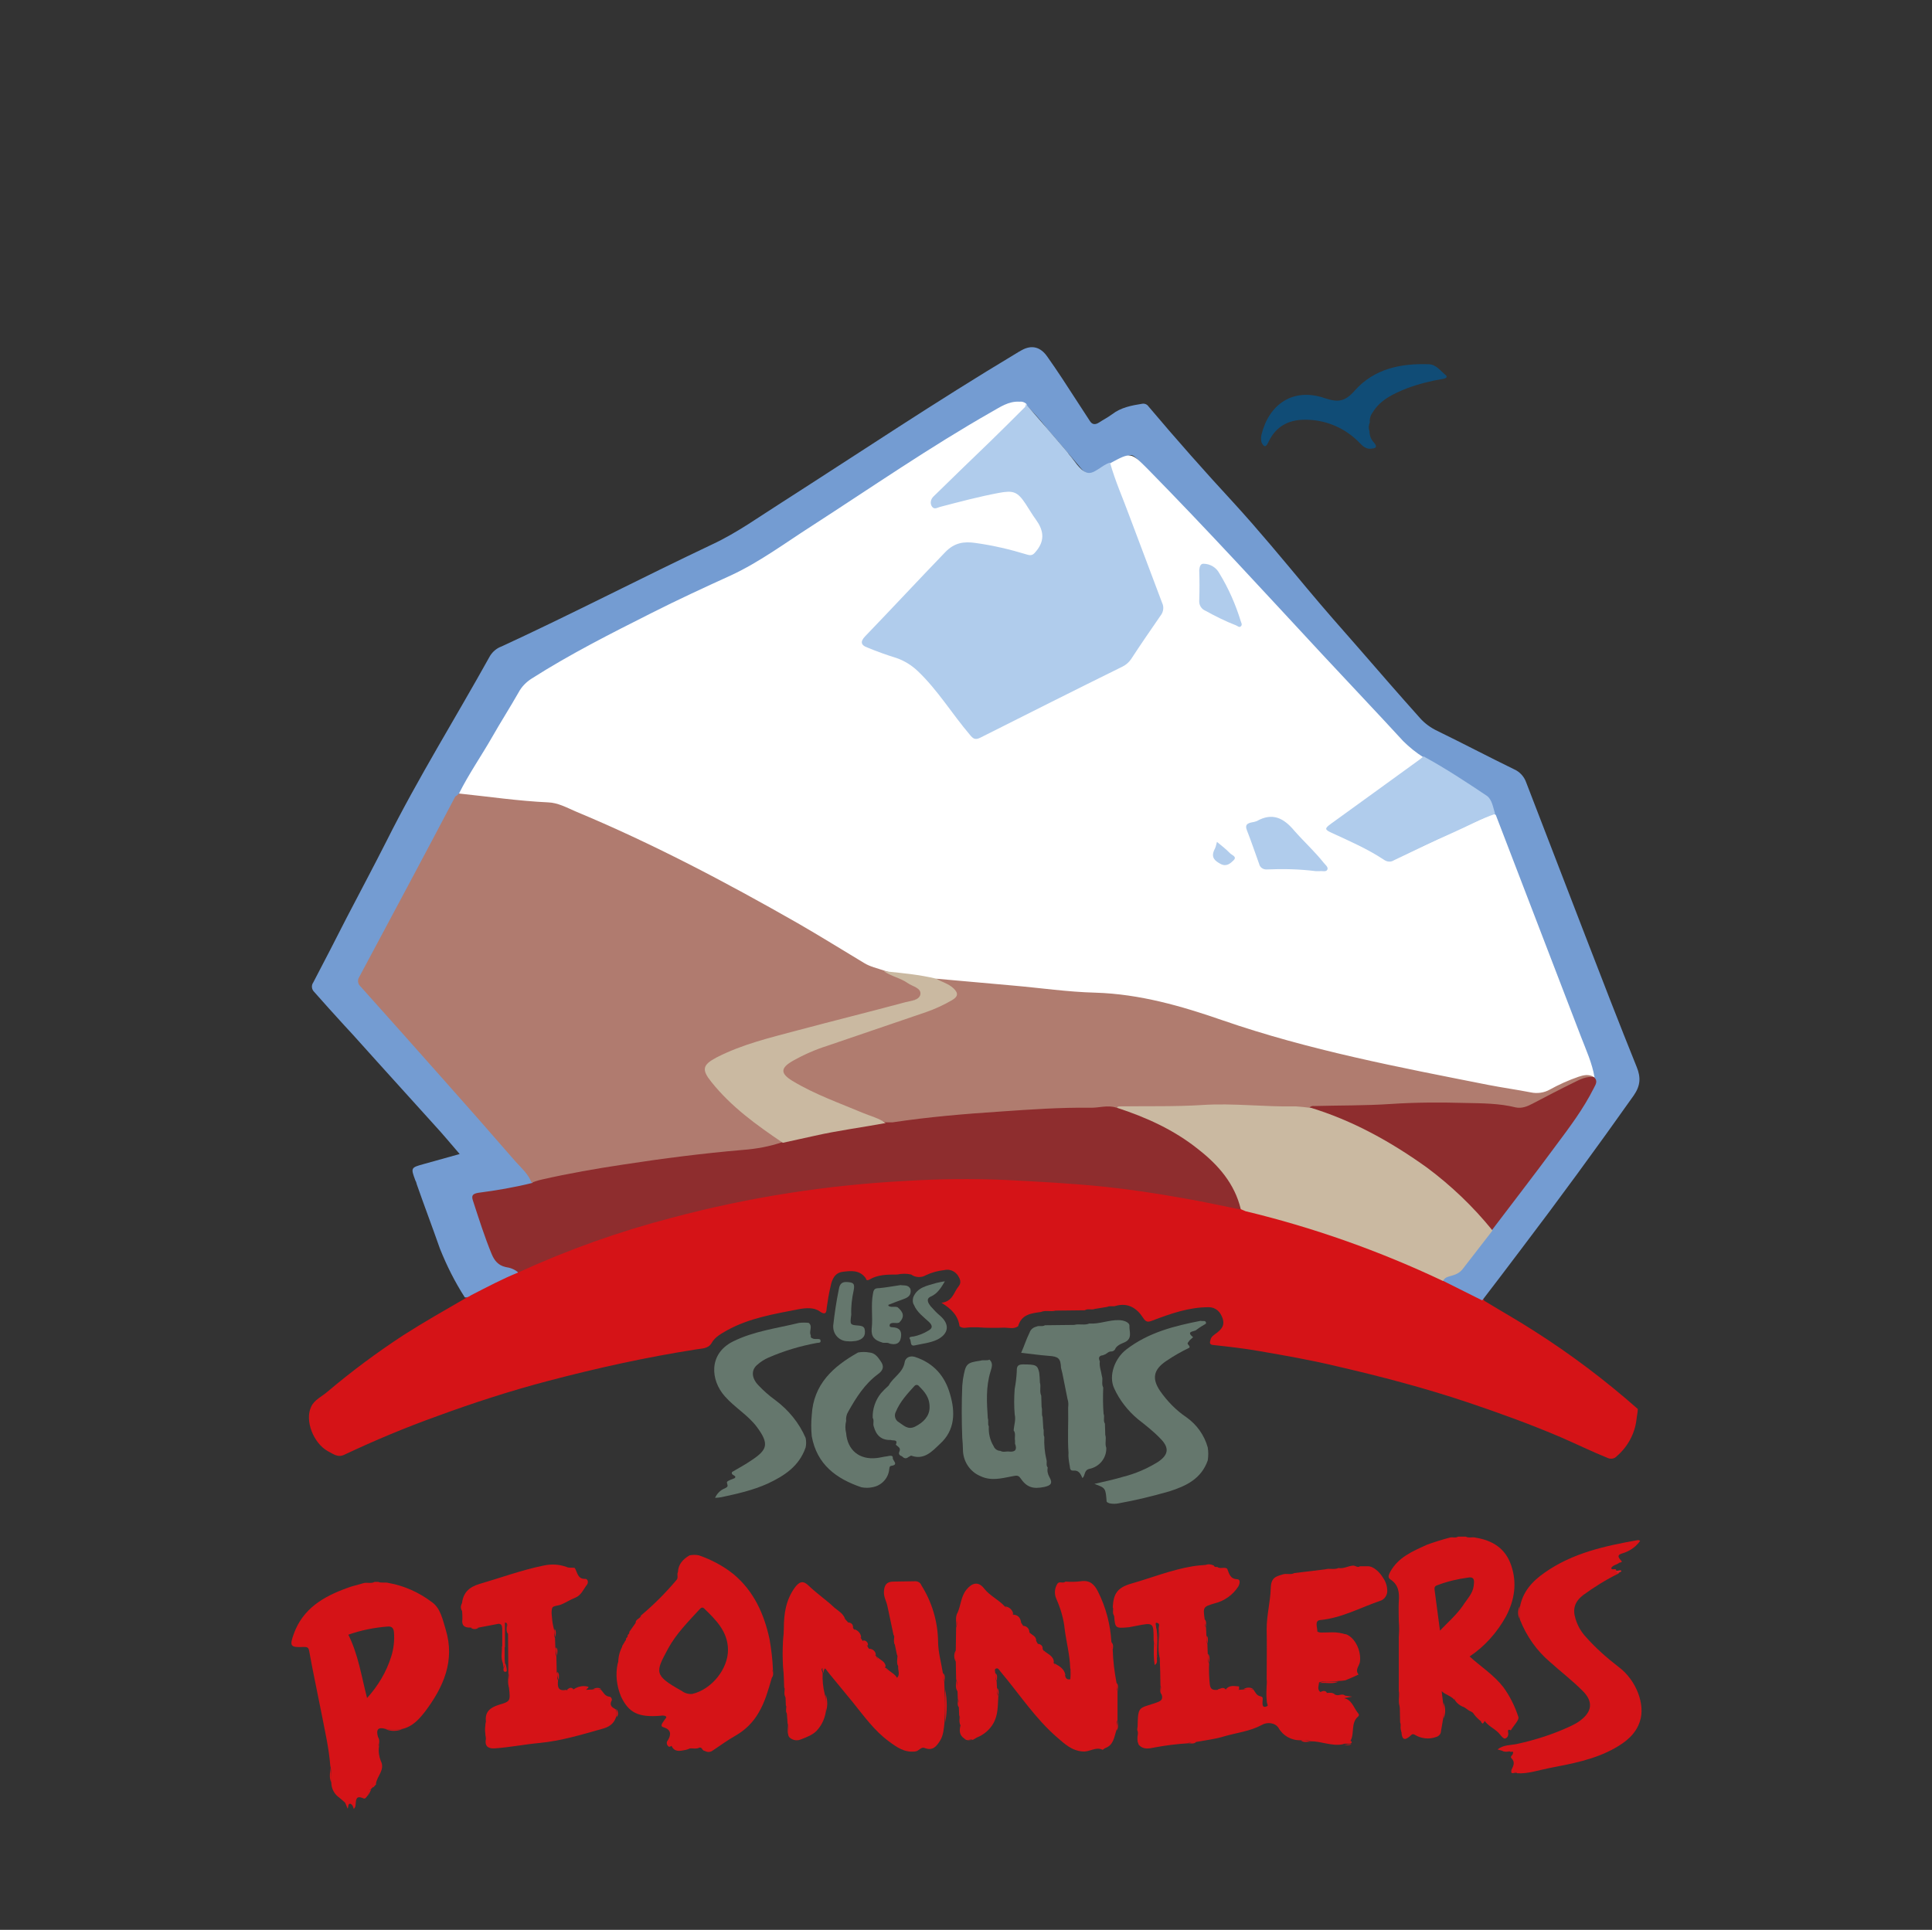 <?xml version="1.0" encoding="utf-8"?>
<!-- Generator: Adobe Illustrator 22.1.0, SVG Export Plug-In . SVG Version: 6.00 Build 0)  -->
<svg version="1.1" id="Calque_1" xmlns="http://www.w3.org/2000/svg" xmlns:xlink="http://www.w3.org/1999/xlink" x="0px" y="0px"
	 viewBox="0 0 567.4 566.9" style="enable-background:new 0 0 567.4 566.9;" xml:space="preserve">
<rect x="0" y="0" width="567.4" height="566.9" fill="#333333" stroke="none"/>
<style type="text/css">
	.st0{fill:#D51317;}
	.st1{fill:#749CD2;}
	.st2{fill:#65776D;}
	.st3{fill:#104C76;}
	.st4{fill:#D62126;}
	.st5{fill:#8E2D2E;}
	.st6{fill:#CAB9A1;}
	.st7{fill:#FFFFFF;}
	.st8{fill:#B07B6F;}
	.st9{fill:#B07C6F;}
	.st10{fill:#B0CCEC;}
	.st11{fill:#B2CDEC;}
	.st12{fill:none;}
</style>
<title>Fichier 6</title>
<g id="Calque_2_1_">
	<g id="Calque_1-2">
		<path class="st0" d="M480.6,417.1c-0.5,4.1-2.6,7.9-5.7,10.6c-0.7,0.8-1.8,1-2.7,0.6c-4.7-1.9-9.2-4.1-13.8-6.1
			c-8.9-3.8-18-7.1-27.2-10.2c-12.8-4.3-25.8-7.7-38.8-10.7c-7.5-1.8-15-3.1-22.5-4.4c-4.5-0.8-9-1.3-13.6-1.8
			c-1.2-0.1-1-0.8-0.8-1.5c0.2-1,1.1-1.5,1.9-2.1c1.4-1.1,2.3-2.2,1.7-4.1s-1.9-3.4-4.2-3.4c-5.8,0-11.1,1.9-16.4,3.9
			c-1.3,0.5-1.9,0.6-2.8-0.8c-1.8-2.8-4.4-4.5-8-3.5c-0.8,0.3-1.7-0.1-2.5,0.3l-3.7,0.6c-0.9,0.4-2-0.2-2.9,0.4l-8.6,0.1
			c-1.4,0.4-2.9-0.2-4.3,0.4c-2.9,0.4-5.7,0.7-6.7,4.2c-1.3,0.9-2.7,0.4-4.1,0.4c-2.6,0.1-5.2,0.1-7.8-0.1h-2
			c-1.1,0-2.3,0.5-3.3-0.3c-0.4-3-2.2-5-5.3-6.9c3.3-0.4,3.6-3.1,5-4.8c0.9-1.1,0.5-2.1-0.1-3.1c-0.9-1.4-2.5-2.1-4.1-1.7
			c-1.9,0.2-3.7,0.7-5.4,1.5c-1.3,0.8-3.1,0.7-4.3-0.2c-1.3-0.3-2.7-0.3-4.1,0c-2.9,0-5.7,0-8.2,1.5c-1,0.5-0.9-0.3-1.1-0.5
			c-1.8-2.4-4.3-2.1-6.7-1.8s-3.2,2.3-3.6,4.4c-0.5,2-0.8,4.1-1.1,6.1c-0.1,0.9,0,2.6-2.1,1.1c-1.7-1.2-4.1-1-6.2-0.6
			c-7.2,1.4-14.5,2.6-21,6.2c-1.7,1-3.5,1.9-4.5,3.7s-3.1,1.6-4.6,1.9c-14.7,2.3-29.2,5.5-43.6,9.3c-11,2.9-21.8,6.4-32.4,10.3
			c-9.2,3.3-18.3,7.1-27.2,11.3c-2,1-3.3-0.2-4.9-1c-4.2-2.3-6.9-9-4.9-13.1c0.9-2,3.2-3,4.8-4.4c7.1-6,14.5-11.5,22.3-16.6
			c6.1-3.9,12.3-7.4,18.5-11c3.3-2.6,7.3-4,11.1-5.9c1.6-0.8,3.2-1.4,4.8-2.1c24.2-11.2,49.6-18.4,75.8-22.8c11.6-2,23.3-3.3,35-4
			c8.4-0.4,16.8-1.1,25.1-0.9c19.9,0.3,39.8,2.2,59.4,5.7c5.5,1,11,2.2,16.4,3.5c14.8,3.5,29.3,8.1,43.5,13.8
			c5.5,2.2,11,4.6,16.4,7.3c3.1,1.4,6.2,2.9,9.2,4.6c0.8,0.5,1.8,0.7,2.2,1.7c4.9,3,9.9,5.8,14.7,8.9c10.7,6.8,20.9,14.5,30.4,22.9
			C481,414.8,480.7,416,480.6,417.1z"/>
		<path class="st1" d="M152.2,373.8c-4.7,1.9-9.2,4.3-13.7,6.6c-0.6,0.3-1.2,0.9-2,0.7c-2.9-4.5-5.3-9.3-7.3-14.3
			c-2.2-6.3-4.6-12.6-6.8-18.9c-0.1-0.4-0.2-0.8-0.4-1.1c-1.4-3.8-1.4-3.8,2.6-4.9l10.4-2.9c-2.6-3-4.9-5.8-7.4-8.5
			c-5.6-6.2-11.3-12.5-16.9-18.7c-3.2-3.5-6.3-7.1-9.6-10.6c-3-3.3-6-6.6-8.9-9.9c-0.7-0.7-0.8-1.9-0.2-2.7c3.3-6.3,6.6-12.7,9.8-19
			c3.9-7.5,7.9-15,11.7-22.5c9.3-18.6,20.3-36.2,30.4-54.4c0.8-1.3,2-2.3,3.4-2.8c20.8-9.6,41.2-20.2,61.9-30
			c7.3-3.4,13.9-8.2,20.7-12.5c22.8-14.6,45.2-29.6,68.4-43.5c0.5-0.3,1.1-0.7,1.7-1c3-1.7,5.6-1,7.6,1.9c1.5,2.1,2.9,4.2,4.3,6.3
			c2.7,4.2,5.5,8.4,8.2,12.6c0.7,1.1,1.6,1.1,2.7,0.4c1.2-0.8,2.6-1.5,3.8-2.4c2.6-2,5.7-2.6,8.9-3.1c0.7-0.1,1.4,0.2,1.8,0.8
			c8.1,9.6,16.5,19.1,25,28.3c7.5,8.2,14.5,16.7,21.6,25.2c5,6,10.2,11.9,15.3,17.7c5.9,6.8,11.8,13.6,17.8,20.3
			c1.4,1.6,3.2,2.9,5.1,3.8c7.6,3.7,15,7.6,22.6,11.3c1.6,0.7,2.9,2.1,3.5,3.8c5.8,15,11.5,29.9,17.3,44.9c5,13,10,25.9,15.2,38.8
			c1.2,3,1.1,5.4-0.9,8.3c-10.9,15.4-22,30.6-33.4,45.6c-3.7,4.9-7.4,9.8-11.1,14.6l-11.6-5.8c-0.3-1.4,0.9-1.6,1.7-1.8
			c2-0.6,3.7-1.9,4.9-3.6c2.5-3.2,5.1-6.3,7.5-9.6c8.1-10.5,16.1-21,23.8-31.8c2.2-3,4.2-6.2,5.9-9.6c0.7-1,0.8-2.3,0.3-3.4
			c-0.1-0.2-0.2-0.4-0.2-0.7c-2.7-9.1-6.4-17.9-9.8-26.8c-6.2-16.5-12.7-32.9-19-49.4c-0.7-3.1-2.7-5.8-5.5-7.4
			c-5.2-3-10.1-6.4-15.2-9.4c-4.4-2.5-7.7-6.2-11-9.9c-2.9-3.2-5.9-6.3-8.8-9.5c-9.3-9.9-18.4-20-27.7-29.9
			c-7.6-8.1-15.2-16.2-22.8-24.3c-4.3-4.6-8.8-9-13.2-13.6c-2.2-2.3-2.2-2.2-5.1-0.8l-3,1.5c-1.5,0.6-2.9,1.4-4.3,2.2
			c-2,1.4-3.4,0.8-4.7-0.8c-3.3-3.9-6.6-7.8-10-11.7c-1.9-2.5-4-4.8-6.2-7c-3-1.2-5.7,0.1-8.2,1.6c-5.6,3.2-11.2,6.6-16.6,10
			c-18.4,11.6-36.3,23.9-54.8,35.4c-4.9,3.1-10.3,5.1-15.5,7.5c-10.9,5.1-21.6,10.6-32.3,16.3c-5.6,3-11.3,6-16.6,9.6
			c-1.8,1.2-3.3,2.7-4.4,4.6c-5.7,9.8-11.8,19.4-17.4,29.3c-2.9,4.8-5.4,9.8-8,14.7c-6.4,12.1-12.9,24.3-19.4,36.4
			c-0.4,0.7-0.7,1.5-1.1,2.1c-0.8,1.3-0.4,2.3,0.6,3.4c7.6,8.4,15.1,16.9,22.6,25.4c8.1,9.1,16.1,18.2,24,27.4
			c0.8,0.9,1.5,1.9,2.2,2.8c0.5,0.6,1,1.3,0.3,2.1c-3.2,1.5-6.7,1.5-10,2.2c-1.6,0.3-3.1,0.6-4.7,0.8c-1.7,0.2-2.4,0.9-1.8,2.7
			c1.6,4.6,3,9.3,4.7,13.8c0.9,2.3,2.1,3.8,4.6,4.4C150.4,372,151.8,372.3,152.2,373.8z"/>
		<path class="st0" d="M338.9,482.8c0-0.3,0-0.6-0.1-1c0-5.2,0-5.2-5.1-4.2c-0.7,0.1-1.4,0.3-2.1,0.4c-4.1,0.4-4.1,0.3-4.4-3.4
			c-0.4-0.8,0.1-1.7-0.4-2.4c0.2-4,1.3-5.8,5.4-7c6-1.7,11.9-4.1,18.1-5.1c1.2-0.2,2.5-0.3,3.8-0.4c0.8-0.3,1.6-0.2,2.4,0.2
			c0.2,0.5,0.6,0.4,1,0.4c0.9,0.7,2-0.1,2.9,0.5c0.6,1.4,0.8,3,2.9,3.1c1,0,0.9,1.1,0.4,2.1c-1.6,2.5-4.1,4.3-7,5
			c-3.4,1-3.4,1.1-2.9,4.7c0.3,0.8-0.2,1.7,0.4,2.4c0,0.8,0.1,1.6,0.1,2.4c0.3,0.8-0.1,1.7,0.3,2.5l0.1,2.8c0.4,0.9-0.2,2,0.4,2.9
			c-0.1,2,0,4.1,0.2,6.1c0.2,1.5,0.9,1.7,2.2,1.6c0.5-0.2,1,0,1.5,0c1.6,0.7,3.2-1.2,4.8,0l1.4-0.1c0.9-0.2,1.9-0.2,2.9,0
			c0.6,0.8,0.9,1.8,2.1,2c0.9,0.2,0.6,0.8,0.6,1.4s-0.3,2.4,1.5,1.4c-0.4-2.6,0.2-5.2-0.3-7.8c0-4.9,0.1-9.9,0-14.8
			c0-4.1,1.1-8,1.2-12c0.1-3.1,1.5-3.4,3.5-4c1.1-0.4,2.3,0.2,3.4-0.4l9.1-1.1c1.3-0.4,2.6,0.2,3.9-0.4c1.5,0.3,2.8-0.6,4.3-0.7
			c0.7,0,1.3,0.7,2,0.2c0.8,0,1.6,0,2.4,0c1.6,0,3.4,1.8,4.2,3.1c0.8,1.1,1.3,2.3,1.4,3.7c0.2,1.5-0.7,3-2.2,3.4
			c-5.8,2-11.2,5-17.5,5.6c-1.7,0.2-0.8,2.1-0.8,3.4c2,1,4.1,0.3,6.2,0.5c0.8,0.1,1.5,0.1,2.3,0.3c2.7,1.1,4.4,5,4,8
			c-0.1,1.2-1.6,2.4-0.4,3.8c-1.3,0.6-2.6,1.2-3.9,1.7c-0.7,0.1-1.4,0.2-2.1,0.2c-1.8,0.4-3.8-0.2-5.6,0.4c-0.1,1-0.6,2,0.3,2.8
			c0.9-0.2,1.4,0.7,2.3,0.5c0.6-0.2,1.3-0.1,1.8,0.3c0.7,0.7,2.1-0.1,2.6,1c2.6,0.3,3.1,2.8,4.4,4.4c0.2,0.3,0.5,0.5,0.1,1
			c-2.3,1.9-1,5-2.3,7.2c0.3,0.1,0.6,0.3,0.2,0.7c-0.8,0.3-1.7-0.1-2.5,0.3c-3.2,0.6-6.2-0.9-9.4-0.9c-0.9-0.5-2,0-2.9-0.3
			c-2.7,0.1-5.2-1.3-6.5-3.6c-1-1.6-3.4-1.8-4.9-0.9c-3.5,1.9-7.5,2.3-11.2,3.4c-2.6,0.8-5.4,1.1-8.1,1.6c-0.8,0.4-1.7-0.1-2.4,0.4
			c-3.2,0.2-6.5,0.6-9.7,1.2c-1.6,0.3-3.3,0.8-4.7-0.7c-0.6-1.4,0.1-3-0.5-4.4c0-0.3,0-0.6,0.1-1c0.1-6.1,0.4-5.3,5.1-6.9
			c1.4-0.5,2.6-0.8,1.9-2.7c-0.3-0.8,0.1-1.7-0.3-2.5c0-2.7-0.1-5.3-0.2-8c-0.4-2.9,0.3-5.8-0.3-8.6c-0.1-0.7,0.6-1.6-0.6-1.8
			c-0.4-0.1-0.3,0.5-0.2,0.9c0.2,1.7,0.2,3.3,0.1,5C339.5,482.9,339.2,483,338.9,482.8z"/>
		<path class="st0" d="M306.2,484.4l0.3,0.5c0.7,1.4,2.2,2.1,3,3.5l-0.1,0.1l0.1,0.1c0.9,1.4,2.6,2,3.3,3.5c0.1,0.8,0.5,1.4,1.5,1.2
			c0.4-1.1,0.4-2.2,0-3.3c-0.1-3.8-1.1-7.5-1.6-11.3c-0.3-3.1-1.2-6.2-2.5-9.1c-0.6-1.4-0.5-3,0.3-4.3c0.6-1,1.7,0,2.4-0.7
			c1.5,0.1,3,0.1,4.5-0.1c2.7-0.4,4,0.9,5.1,3.1c2.3,4.6,3.6,9.6,3.9,14.7c0.3,0.8-0.1,1.7,0.4,2.5c0.1,3.2,0.5,6.3,1.1,9.5
			c0.3,0.8-0.1,1.7,0.3,2.5c0,2.8,0,5.7,0,8.5c-0.5,0.9,0,2-0.3,2.9c-0.7,2-0.8,4.4-3.3,5.3c-0.3,0.1-0.6,0.5-0.8,0.5
			c-2-1-3.8,0.7-5.8,0.5c-3.2-0.2-5.3-2.2-7.5-4.1c-6.5-5.6-11.2-12.9-16.7-19.4c-0.4-0.5-0.7-1.2-1.4-0.8c-0.4,0.2-0.1,0.9-0.1,1.3
			c0.4,0.8-0.1,1.7,0.4,2.4c0,0.6,0.1,1.3,0.1,1.9c0.3,0.8-0.2,1.7,0.4,2.4c-0.2,2.8,0,5.5-1.5,8.1c-1.1,1.9-2.8,3.3-4.8,4.1
			c-0.4,0.2-0.8,0.5-1.2,0.7c-0.8-0.5-1.8,0.1-2.5-0.4c-1.5-1-1.5-2.4-1.1-3.9c-0.4-0.9,0.2-2-0.4-2.9c0-0.8-0.1-1.6-0.1-2.4
			c-0.3-0.8,0.2-1.7-0.3-2.4c0-0.8-0.1-1.6-0.1-2.4c-0.4-1.1,0.2-2.3-0.4-3.4l-0.1-5.2c-0.2-1.1-0.2-2.2,0-3.3
			c0-2.2,0.1-4.5,0.1-6.7c0.6-1.4,0-2.9,0.4-4.3c1-2.2,1-4.8,2.6-6.8s3.5-2.6,5.2-0.4s4.3,3.3,6.1,5.3c1,0.6,1.8,1.4,2.4,2.4l0,0
			c0.9,0.7,1.7,1.5,2.4,2.4l0.6,0.9c0.7,0.6,1.3,1.3,1.8,2v-0.1c0.3,1.1,1.4,1.6,2,2.5l0.5,0.9C305.3,483.4,305.8,483.8,306.2,484.4
			z"/>
		<path class="st0" d="M242.5,503c-0.3,1.8-1.1,3.6-2.3,5c-1.1,1.5-3.3,2.3-5.1,3c-1.2,0.5-2.6,0.1-3.4-0.8c-0.4-1.3,0.1-2.7-0.4-4
			l-0.2-2.8c-0.3-0.8,0.2-1.7-0.3-2.4l-0.1-2.4c-0.4-0.9,0.2-2-0.4-2.9l-0.1-2.9c-0.2-4.8-0.2-9.6,0-14.4c0-4.3,0.6-8.4,3.2-12
			c1.4-1.9,2.5-2.2,4.2-0.5c2.4,2.3,5.1,4.1,7.5,6.4c1.1,1,2.1,2.1,3,3.2l0.9,1c0.4,0.5,1,1,1.4,1.5l0.3,0.5c0.7,0.8,1.4,1.6,2,2.5
			l0.5,0.8c0.5,0.5,1,1,1.4,1.5l0.5,0.9c0.7,0.6,1.3,1.3,1.9,2l0.4,0.4c0.5,1.3,1.9,1.8,2.5,3c0,0.3,0.1,0.4,0.4,0.4
			c0.7,1.3,1.8,2.3,3.1,2.9c1.1-1,0.2-2.3,0.4-3.5c-0.4-1.1,0.2-2.3-0.4-3.4l-0.6-2.9c-0.4-0.9,0.2-2-0.4-2.9
			c-0.6-2.9-1.2-5.7-1.8-8.5c-0.3-1.4-1.1-2.6-1-4.2c0.1-2,0.9-2.9,2.8-2.9c2.1,0,4.3-0.1,6.4-0.1c0.8,0,1.5,0.4,1.8,1.2
			c3.1,4.9,4.8,10.6,4.9,16.4c0,3.1,0.9,6.2,1.4,9.3c0.4,0.8-0.1,1.7,0.4,2.4l0.1,2.4c0.2,3.2,0.2,6.4,0,9.6
			c-0.2,1.9-0.3,3.9-1.3,5.5s-2.1,3.1-4.5,2.2c-1.1-0.5-1.7,0.9-2.8,1c-3.2,0.4-5.5-1.3-7.8-3c-4.2-3.1-7.2-7.3-10.5-11.4
			c-2.3-2.8-4.6-5.6-6.9-8.4c-0.5-0.6-0.9-1.2-1.4-1.8c-1.4,0-0.8,0.9-0.6,1.5c-0.1,2.1,0.1,4.2,0.6,6.2
			C242.7,499.5,242.7,501.2,242.5,503z"/>
		<path class="st0" d="M149.3,491.5c0-3.8-0.1-7.7-0.1-11.5c-0.4-1,0.2-2.2-0.4-3.2l-0.5-0.2c-0.5,0.7-1.3,0-1.9,0.4l-5.8,1.1
			c-0.8,0.2-1.6,0.2-2.4,0c-1.8,0.1-2.7-0.6-2.4-2.5c0-0.8,0-1.6-0.1-2.4c-0.2-0.8-0.2-1.6,0-2.4c0.4-3,2.1-4.6,5.1-5.5
			c6.2-1.8,12.4-4.1,18.8-5.4c2.3-0.5,4.6-0.4,6.8,0.4c0.8,0.4,1.6,0.1,2.4,0.3c0.8,1.3,0.8,3.3,3.1,3.2c0.7,0,1,1,0.5,1.7
			c-1.1,1.4-1.7,3.2-3.6,3.9c-1.3,0.5-2.5,1.3-3.9,1.9c-0.9,0.4-2.5,0.4-2.7,1c-0.4,1.1-0.1,2.5,0,3.8c0.1,0.9,0.3,1.7,0.5,2.6
			c0.3,0.8-0.1,1.7,0.3,2.5l0.1,2.8c0.3,0.8-0.1,1.7,0.3,2.5c0,1.6,0.1,3.1,0.1,4.7c0.4,0.8-0.1,1.7,0.4,2.4
			c-0.2,1.8-0.1,3.3,2.4,2.8c0.5,0.4,1.1-0.1,1.6,0.1c1.4,0.5,2.8-1.1,4.2-0.1l1.9-0.1c0.8-0.2,1.6-0.2,2.4,0
			c0.8,0.7,1.1,1.9,2.5,2.1c0.5,0,0.8,0.5,0.8,0.9c0,0.1,0,0.2-0.1,0.3c-0.7,1.4,0.2,2,1.2,2.5c0.3,0.7,0.4,1.6,0.1,2.4
			c-0.7,2-2.2,2.9-4.2,3.4c-6,1.7-12,3.5-18.2,4.1c-4.4,0.4-8.8,1.3-13.3,1.6c-2,0.1-2.9-0.8-2.5-2.8c-0.2-1.7-0.2-3.5,0-5.2
			c-0.3-2.8,1.3-4,3.8-4.8c3.4-1,3.4-1.1,3-4.9C149.3,494.4,149.8,492.9,149.3,491.5z"/>
		<path class="st0" d="M443.9,519.9c0.5-1.1,1.2-2.2,0-3.4c-0.5-0.5,0.3-0.9,0.4-1.3c0.3-1-0.4-0.5-0.7-0.6c-0.8-0.5-1.6,0-2.4-0.3
			l-1.4-0.4c1.8-1.4,3.8-1.2,5.7-1.6c5.5-1.2,10.8-2.9,15.9-5.3c0.8-0.4,1.6-0.8,2.3-1.3c3.9-2.7,4.4-5.8,1-9.1
			c-3-3-6.4-5.6-9.5-8.4c-3.9-3.3-6.9-7.6-8.8-12.4c-0.2-1.3-0.2-2.5,0-3.8c0.8-4.4,3.6-7.5,7.2-10c8.2-5.8,17.8-7.9,27.5-9.6
			c0.1,0,0.3,0.1,0.6,0.2c-1.1,1.6-2.7,2.8-4.6,3.5c-1,0.4-2.7,0.5-1.1,2.2c0.8,0.8-0.3,0.6-0.5,0.8c-0.7,0.6-1.8,0.6-2.3,1.5
			c0.1,1,1.8-0.4,1.4,1.1c0.4,0,0.9-0.1,0.8,0.5c-3.7,1.8-7.2,4-10.5,6.4c-2.4,1.9-3.1,4-2.2,6.9c0.6,2,1.6,3.8,3,5.3
			c2.9,3.3,6.2,6.2,9.7,8.9c5.1,3.8,7.9,11,6.2,16c-1.2,3.7-4.1,6-7.3,7.8c-6,3.4-12.7,4.6-19.4,5.9c-3.1,0.6-6.1,1.7-9.3,1.5
			C445.1,520.2,443.9,521,443.9,519.9z"/>
		<path class="st2" d="M354.2,388.8c-1,0.6-2,1.2-2.9,1.9c-0.5,0.5-3.2,0.3-0.9,2.1l-1,0.9c-0.2,0.3-0.4,0.5-0.6,0.8
			c-0.1,0.6,0.8,0.8,0.5,1.4c-2.3,1.1-4.6,2.4-6.8,3.9c-3.7,2.5-4.3,5.1-1.8,8.8c2.1,3,4.7,5.7,7.7,7.7c3.1,2.2,5.3,5.3,6.3,8.9
			c0.2,1.3,0.2,2.5,0,3.8c-1.9,5.4-6.3,7.5-11.3,9.1c-4.9,1.4-9.8,2.6-14.8,3.5c-0.9,0.2-1.9,0.2-2.8,0c-0.3-0.1-0.7-0.3-0.8-0.5
			c-0.3-4-0.3-4-3.6-5.2c3.1-0.7,5.8-1.3,8.5-2.1c3.6-0.9,7-2.4,10.1-4.3c3.2-2.1,3.5-4.2,0.8-6.9c-2-2.1-4.3-3.9-6.6-5.7
			c-3-2.5-5.4-5.6-7-9.1c-1.7-3.7,0.2-8.8,3.6-11.4c6.5-5,14.1-6.9,21.8-8.4C353.4,388.2,354.2,387.7,354.2,388.8z"/>
		<path class="st2" d="M215,432.4c1.9-1.1,3.9-2.2,5.8-3.5c4.5-3,5.2-4.7,1.5-9.7c-2.6-3.5-6.5-5.7-9.4-9
			c-4.3-4.8-4.8-12.5,2.3-16.1c6.2-3.1,13-3.9,19.5-5.5c0.9-0.1,1.9-0.1,2.8,0c1.3,1,0,2.5,0.6,3.6c0.1,0.2-0.2,0.7,0.4,0.9
			c0.8,0.5,1.7,0,2.4,0.4c0.4,1.1-0.5,0.9-1,1c-4.9,0.9-9.6,2.3-14.2,4.3c-1.2,0.5-2.4,1.3-3.4,2.2c-1.7,1.5-1.6,3.8,0.4,5.9
			c1.5,1.6,3.2,3.1,5,4.4c3.9,2.9,7,6.7,8.9,11.1c0.2,0.9,0.2,1.9,0,2.8c-1.9,5.5-6.2,8.3-11.1,10.6c-4.4,2-9,3-13.6,4
			c-0.6,0.1-1.3,0.2-1.9,0.2c0.6-1.3,1.6-2.3,2.9-2.8c0.9-0.5,0.9-0.5,0.6-1.6c-0.1-0.4,0.2-0.6,2.3-1.4
			C216.5,433.3,214.5,433.5,215,432.4z"/>
		<path class="st2" d="M323,399.9c-0.2,1.5,0.4,2.9,0.6,4.3c0.4,1.1-0.2,2.3,0.4,3.4c-0.1,2.6-0.1,5.1,0.1,7.7
			c0.4,0.9-0.2,2,0.4,2.9l0.1,3.3c0.4,1.2-0.2,2.6,0.3,3.8c0.1,3-2,5.6-5,6.2c-1.6,0.4-1.1,1.9-2,2.7c-0.5-1.1-1-2.4-2.7-2.2
			c-1.2,0.1-0.9-1.2-1.1-1.7c-0.2-1.2-0.4-2.4-0.3-3.5c-0.3-4.4,0-8.9-0.1-13.3c0.1-0.9,0.1-1.7-0.2-2.6c-0.5-2.5-1-5-1.5-7.5
			c-0.1-0.5-0.3-1.1-0.4-1.6c-0.1-2.8-0.8-3.3-3.5-3.5s-5.4-0.6-8.2-0.9c0.9-2,1.5-4,2.5-6c0.3-0.9,1.1-1.5,2-1.7
			c0.8-0.4,1.7,0.1,2.5-0.4l8.6-0.1c1.4-0.4,3,0.2,4.4-0.4c3,0.2,5.8-1.1,8.7-1c1.5,0,3.2,0.7,3.1,1.7c-0.1,1.6,1,3.7-1.4,4.8
			c-1.1,0.5-2.4,0.9-2.9,2.2c-0.3,0.3-0.6,0.5-1,0.5c-0.4,0-0.7,0.1-1,0.3c-0.3,0.2-0.6,0.4-0.9,0.6c-0.2,0-0.3,0.1-0.5,0.2
			C322.8,398.2,322.5,398.8,323,399.9z"/>
		<path class="st2" d="M298,408c0.3-1.6,0.5-3.2,0.6-4.9c0-1.4,0-2.3,1.8-2.3c3.9,0,4.3,0.2,4.8,2.4c0.1,0.9,0.2,1.9,0.2,2.9
			c0.4,1.3-0.2,2.6,0.4,3.9c0,1.1,0.1,2.2,0.1,3.3c0.3,1-0.1,2,0.3,3c0.1,1.1,0.1,2.2,0.2,3.3c0.3,0.8-0.1,1.7,0.3,2.5
			c-0.1,2.2,0.1,4.5,0.6,6.6c0.3,0.8-0.2,1.7,0.4,2.4c-0.2,1,0,1.9,0.5,2.8c1.1,1.9,0.3,2.5-1.5,2.9c-3.4,0.7-5.2,0.1-7.1-2.7
			c-0.7-1-1.6-0.5-2.5-0.4c-3.1,0.6-6.1,1.4-9.2-0.1c-3.1-1.3-5.1-4.4-5.1-7.8c0-1.1-0.1-2.2-0.2-3.4c-0.2-5.1-0.2-10.2,0-15.3
			c0.1-0.6,0.1-1.3,0.2-1.9c0.8-4.6,1-4.9,5.2-5.5c0.8-0.3,1.8,0.1,2.6-0.3c1.2,1.1,0.6,2.4,0.3,3.5c-1.4,4.5-1.1,9.1-0.8,13.7
			c0.3,0.8-0.1,1.7,0.3,2.4c-0.1,2,0.3,4,1.4,5.8c0.3,0.8,1.1,1.4,2,1.4c0.8,0.5,1.7,0.1,2.5,0.2c1.8,0.2,2.5-0.5,1.8-2.3l0-0.9
			c-0.2-1,0.3-2.1-0.4-3c0.1-1.6,0.7-3.1,0.3-4.7C297.8,413.1,297.8,410.5,298,408z"/>
		<path class="st2" d="M253,436.9c-7.4-2.5-13.1-6.7-14.6-15c-0.2-2.1-0.2-4.1,0-6.2c0.5-9.1,6.3-14.3,13.6-18.4
			c1.1-0.2,2.2-0.2,3.3,0c1.6,0.1,2.5,1.3,3.3,2.5c1.1,1.5,0.9,2.7-0.8,3.9c-3.9,2.9-6.4,6.9-8.7,11c-0.5,0.8-0.7,1.8-0.6,2.7
			c-0.3,1.2-0.3,2.4,0,3.6c0.4,5,3.9,7.9,9,7.3c1-0.1,2-0.4,3-0.5c0.6-0.1,1.8-0.5,1.7,0.5c-0.1,0.7,1.9,2-0.5,2.3
			c-0.6,0.1-0.5,1-0.6,1.4c-0.4,2.5-2.4,4.5-5,4.9C255.2,437.1,254.1,437.1,253,436.9z"/>
		<path class="st3" d="M402.2,126.7c0,1.3,0.5,2.5,1.4,3.4c1.1,1.4,0.2,1.6-0.9,1.7c-2,0.2-2.9-1.3-4.1-2.4c-4.2-4-9.8-6.2-15.5-6.1
			c-4.7,0-8.4,2-10.5,6.4c-0.6,1.2-1.1,2.2-2.1,0.3c-0.2-0.8-0.2-1.6,0-2.4c2.2-8.8,9.2-13.9,18.7-10.6c3.9,1.3,5.9,0.9,8.7-2.3
			c5.7-6.4,13.5-8,21.8-7.7c2.1,0.1,3.4,2,4.9,3.2c0.7,0.6-0.1,1-0.8,1.1c-3.7,0.6-7.2,1.5-10.7,2.8c-3.9,1.6-7.7,3.3-10,7.1
			c-0.6,0.8-0.9,1.8-0.8,2.9C401.9,125,401.9,125.9,402.2,126.7z"/>
		<path class="st2" d="M267.4,378.7c0.3,1.7-0.6,2.4-2,2.9s-3,1.1-4.5,1.7c0,0,0,0.1,0,0.2c0,0.1,0.1,0.1,0.2,0.2
			c0.8,0.4,1.7,0,2.5,0.3c1.7,1.4,2.2,2.8,0.5,4.5c-0.9,0.4-1.9-0.2-2.7,0.4c-0.4,0.8,0.1,1,0.8,1c1.8,0.1,2.7,0.9,2.4,2.9
			s-1.6,2.3-3.3,1.9c-0.7-0.5-1.6,0-2.4-0.4c-2-0.6-3.1-1.6-2.9-4c0.4-3.4-0.3-6.9,0.4-10.4c0.2-1.3,0.7-1.5,1.8-1.5
			c2.1-0.2,4.2-0.6,6.3-0.9C265.4,377.7,266.8,377.3,267.4,378.7z"/>
		<path class="st2" d="M268.2,381.1c1.2-3,4.1-3.4,6.7-4.2c0.9-0.2,1.7-0.4,2.6-0.5c-1.1,1.8-2.1,3.6-4.2,4.5c-1.5,0.7-0.6,2,0,2.8
			c0.9,1,1.8,2,2.9,2.9c2.8,2.5,2.4,5.2-0.9,6.9c-2.1,1-4.4,1.2-6.6,1.7c-1.6,0.4-1-1.3-1.5-1.9s0.8-0.7,1.1-0.7
			c1.5-0.3,3-0.9,4.3-1.7c1.1-0.6,1.5-1.3,0.3-2.5c-1.6-1.5-3.6-2.9-4.5-5.1C268,382.7,268,381.9,268.2,381.1z"/>
		<path class="st2" d="M253.9,390.3c0.5,2.1-0.5,3.2-2.5,3.6c-0.8,0.1-1.6,0.2-2.4,0.1c-2.4,0-4.3-1.9-4.3-4.3c0-0.1,0-0.2,0-0.3
			c0.4-3.5,0.9-7,1.6-10.4c0.2-1.1,0.4-2.5,2.4-2.4s2.4,0.5,2,2.5c-0.5,2.3-0.8,4.7-0.7,7.1c-0.4,3-0.4,3,2.3,3.2
			C253,389.5,253.6,389.6,253.9,390.3z"/>
		<path class="st0" d="M395.5,480.4c-2.1,0-4.2,0.1-6.4,0c-0.8,0-1.8,0.4-2.1-0.9C389.8,479.8,392.8,478.9,395.5,480.4z"/>
		<path class="st0" d="M146.4,477c0.5-0.6,1.2-0.4,1.9-0.4v7.2c-0.1,0.2-0.3,0.2-0.5,0.2c-0.2-0.1-0.3-0.2-0.3-0.4
			c0-1.7,0-3.4,0-5.2C147.4,477.7,147.4,477,146.4,477z"/>
		<path class="st0" d="M230.3,478.6v14.4C229.7,488.2,229.7,483.3,230.3,478.6z"/>
		<path class="st0" d="M363.9,496.3c-1.7,0.4-3.4,0.6-5.2,0.4c0.1-1.1,0.8-0.6,1.3-0.4c1-1.4,2.5-1,3.9-0.9
			C363.9,495.4,363.9,496,363.9,496.3z"/>
		<path class="st0" d="M172.3,496.3c-1.6,0.4-3.2,0.6-4.8,0.5c0-0.8,0.4-0.8,0.9-0.5c1.1-0.8,2.6-1.2,4-0.9
			C173.5,495.6,172.2,496,172.3,496.3z"/>
		<path class="st0" d="M277.6,505.9c0-3.2,0-6.4,0-9.6C278.2,499.5,278.2,502.7,277.6,505.9z"/>
		<path class="st0" d="M427.2,499.3c0.4-1.3,0.5-1.4,0.9-0.7c0.5,1,1.4,1.1,2.1,1.7c0.2,0.5,0.4,0.9-0.2,1.2
			C428.8,501.1,427.8,500.3,427.2,499.3z"/>
		<path class="st0" d="M338.9,482.8c0.1,0,0.3,0,0.4,0c0.6,1.3-0.1,2.7,0.5,3.9c-0.2,0.8,0.4,1.8-0.7,2.4
			C338.8,487.1,338.8,485,338.9,482.8z"/>
		<path class="st0" d="M183,483.3c0.4,1.9-0.2,3.9-1.4,5.3C181.5,486.8,182,484.9,183,483.3z"/>
		<path class="st0" d="M339.8,486.8c-0.8-1.2,0-2.6-0.5-3.9c0-1.8,0.1-3.5,0.1-5.3C340.3,480.6,339.7,483.7,339.8,486.8z"/>
		<path class="st0" d="M340.3,478.5c0.6,2.9,0.4,5.8,0.3,8.6C339.9,484.3,340.5,481.4,340.3,478.5z"/>
		<path class="st0" d="M312.9,492.1c-1.5-0.7-2.7-2-3.3-3.5C311.1,489.4,312.6,490.2,312.9,492.1z"/>
		<path class="st0" d="M372,493.3c0.5,2.6,0,5.2,0.3,7.8C371.6,498.5,372.1,495.9,372,493.3z"/>
		<path class="st0" d="M309.5,488.3c-1.5-0.7-2.6-1.9-3-3.5C307.6,485.9,309.5,486.4,309.5,488.3z"/>
		<path class="st0" d="M263.5,493c-2.1,0.1-2.5-1.5-3.1-2.9C261.4,491.2,262.9,491.7,263.5,493z"/>
		<path class="st0" d="M299.9,476.7c-1.3-0.3-1.8-1.4-2.4-2.4C299.1,474.4,299.7,475.3,299.9,476.7z"/>
		<path class="st0" d="M432.5,503c1.4-0.5,1.7,0.7,2.4,1.4c0.3,0.4,0.3,0.9,0,1.2C434,504.9,433.1,504,432.5,503z"/>
		<path class="st0" d="M260.1,489.7c-1.3-0.5-2.3-1.6-2.5-3C258.5,487.7,260.1,488,260.1,489.7z"/>
		<path class="st0" d="M387.5,494.4c1.8-0.9,3.7-0.2,5.6-0.4C391.3,494.8,389.4,494.2,387.5,494.4z"/>
		<path class="st0" d="M394.6,499.1c-1-0.4-2.1-0.1-2.9-0.8c0-0.3,0.3-0.5,0.5-0.5c0.9,0.6,2-0.6,2.9,0.4c0,0.3-0.4,0.5-0.5,0.8
			L394.6,499.1z"/>
		<path class="st0" d="M248.2,475.6c-1.3-0.7-2.4-1.9-3-3.2C246.4,473.3,247.7,474.1,248.2,475.6z"/>
		<path class="st0" d="M390.2,498.2c-0.9,0.2-1.9-0.2-2.4-1c0.4-0.5,1.1-0.6,1.6-0.3c0.1,0.1,0.2,0.2,0.3,0.4
			C390,497.5,390.5,497.7,390.2,498.2z"/>
		<path class="st0" d="M142.9,505.4v5.2C142.3,509,142.3,507.2,142.9,505.4z"/>
		<path class="st0" d="M242.5,503v-5.2C243.1,499.5,243.1,501.3,242.5,503z"/>
		<path class="st0" d="M252.9,481.1c-1.1-0.3-1.9-1.3-2-2.5C252,478.9,252.9,479.9,252.9,481.1z"/>
		<path class="st0" d="M304.3,482c-1.1-0.3-1.9-1.3-2-2.5C303,480.3,304.4,480.6,304.3,482z"/>
		<path class="st0" d="M410.9,496.7c0.3,1.6,0.4,3.2,0.3,4.9C410.5,500,411,498.3,410.9,496.7z"/>
		<path class="st0" d="M302.3,479.6c-1.2-0.2-1.5-1.1-1.8-2C301.5,477.6,302.4,478.5,302.3,479.6
			C302.3,479.6,302.3,479.6,302.3,479.6z"/>
		<path class="st0" d="M113.3,508h4.8C116.5,508.6,114.8,508.6,113.3,508z"/>
		<path class="st0" d="M97,518.7c0.1,1.7,0.2,3.3,0.3,4.9C96.5,522.1,97.1,520.4,97,518.7z"/>
		<path class="st0" d="M423.9,504.9c0-1.6,0-3.2,0-4.8C424.6,501.7,424.6,503.4,423.9,504.9z"/>
		<path class="st0" d="M147.4,483.6c0.1,0.1,0.2,0.1,0.4,0.2c0.6,1,0.1,2.2,0.3,3.3c-0.1,0.5,0.2,1.1-0.4,1.5
			C147,487,147.5,485.3,147.4,483.6z"/>
		<path class="st0" d="M257.2,486.3c-1.1-0.2-1.6-1.1-1.9-2C256.4,484.4,257.3,485.2,257.2,486.3
			C257.2,486.3,257.2,486.3,257.2,486.3z"/>
		<path class="st0" d="M297.6,474.3l-2.4-2.4C296.4,472,297.5,473,297.6,474.3z"/>
		<path class="st0" d="M149.3,491.5c0.3,1.4,0.4,2.9,0.3,4.4C148.9,494.4,149.4,492.9,149.3,491.5z"/>
		<path class="st0" d="M281.2,473.8c0.1,1.5,0,2.9-0.4,4.3C281,476.7,280.4,475.2,281.2,473.8z"/>
		<path class="st0" d="M410.9,476.1c0.5,1.5,0.5,3,0,4.5V476.1z"/>
		<path class="st0" d="M334.1,508.3c0.2,1.5,0.3,2.9,0.5,4.4C333.6,511.3,334.3,509.7,334.1,508.3z"/>
		<path class="st0" d="M430,501.5c0.1-0.4,0.1-0.8,0.2-1.2c0.9,0.4,1.5,1.3,1.4,2.3L430,501.5z"/>
		<path class="st0" d="M231.4,506.2l0.4,4C231,509,231.5,507.6,231.4,506.2z"/>
		<path class="st0" d="M148.4,488.6c0.2,0.5,0.3,1,0.4,1.6c0,0.3,0.2,0.9-0.4,0.9s-0.6-0.6-0.5-1.1
			C148.3,489.6,147.9,488.9,148.4,488.6z"/>
		<path class="st0" d="M434.9,505.6v-1.2c0.5,0.2,1,0.6,1.2,1.1C435.8,505.7,435.5,507.1,434.9,505.6z"/>
		<path class="st0" d="M188.2,474.6c0.5,1.4-0.4,1.9-1.5,2.1C186.6,475.6,188.1,475.5,188.2,474.6z"/>
		<path class="st0" d="M446.3,471.8v3.8C445.7,474.4,445.7,473.1,446.3,471.8z"/>
		<path class="st0" d="M168.5,496.3c-0.4,0-0.8-0.1-0.9,0.5l-1,0.3v-0.8C167.2,495.8,167.8,495.5,168.5,496.3z"/>
		<path class="st0" d="M390.2,498.2l-0.5-0.9c0.8,0,1.7-0.2,2.4,0.5l-0.5,0.5C391.2,498,390.7,498,390.2,498.2z"/>
		<path class="st0" d="M101.3,529.4c0.7-0.5,1.1-0.2,1.5,0.4c-0.7,0.2-0.4,0.9-0.7,1.5L101.3,529.4z"/>
		<path class="st0" d="M280.7,484.8v3.3C280.1,487.1,280.1,485.8,280.7,484.8z"/>
		<path class="st0" d="M147.8,487.2v-3.4h0.4c0,1.1,0,2.2,0,3.4C148.1,487.4,148,487.4,147.8,487.2z"/>
		<path class="st0" d="M306.2,484.4c-0.8-0.1-1.4-0.7-1.4-1.5c0.7,0,1.4,0.5,1.4,1.2C306.2,484.2,306.2,484.3,306.2,484.4z"/>
		<path class="st0" d="M254.9,483.4c-0.8-0.1-1.4-0.7-1.4-1.5c0.7-0.1,1.4,0.5,1.4,1.2C254.9,483.2,254.9,483.3,254.9,483.4z"/>
		<path class="st0" d="M263.5,486.2c0.4,1.1,0.5,2.2,0.4,3.4C263.1,488.5,263.7,487.3,263.5,486.2z"/>
		<path class="st0" d="M314.4,490c0.2,1.1,0.7,2.2,0,3.3V490z"/>
		<path class="st0" d="M250.5,478.1c-0.8-0.1-1.4-0.7-1.4-1.5c0.7,0,1.4,0.5,1.4,1.2C250.6,478,250.6,478.1,250.5,478.1z"/>
		<path class="st0" d="M280.8,493.4c0.3,1.1,0.5,2.3,0.4,3.4C280.4,495.7,280.9,494.5,280.8,493.4z"/>
		<path class="st0" d="M148.8,476.8c0.4,1,0.5,2.1,0.4,3.2C148.4,479,149,477.8,148.8,476.8z"/>
		<path class="st0" d="M382.1,511.3c1-0.1,2,0,2.9,0.3C384,511.6,383,512,382.1,511.3z"/>
		<path class="st0" d="M111.3,513.2c-0.4-0.9-0.5-1.9-0.3-2.9C111.7,511.2,111.2,512.2,111.3,513.2z"/>
		<path class="st0" d="M230.4,495.8c0.3,0.9,0.5,1.9,0.4,2.9C230.1,497.8,230.5,496.8,230.4,495.8z"/>
		<path class="st0" d="M109.6,525.1c0.1-0.6-0.4-1.3,0.2-1.8l0.7,0.8L109.6,525.1z"/>
		<path class="st0" d="M355.2,488.7c-0.3-0.9-0.5-1.9-0.4-2.9C355.5,486.7,355.1,487.7,355.2,488.7z"/>
		<path class="st0" d="M411.4,505.9l0.4,2.9C411,507.9,411.5,506.8,411.4,505.9z"/>
		<path class="st0" d="M147.8,487.2h0.4l0.1,1.4l-0.4,1.4l-0.2-1.3L147.8,487.2z"/>
		<path class="st0" d="M360,496.3c-0.5,0-1-0.2-1.3,0.4l-1.1-0.4C358.4,496.1,359.2,495.4,360,496.3z"/>
		<path class="st0" d="M281.8,504c0.4,0.9,0.5,1.9,0.4,2.9C281.5,506,281.9,504.9,281.8,504z"/>
		<path class="st0" d="M328,508.3c-0.1-1,0-2,0.3-2.9C328.2,506.4,328.6,507.4,328,508.3z"/>
		<path class="st0" d="M196.2,511.2c0.1,0.7-0.2,1.6,1.1,1.5c-0.3,0.4-0.8,0.6-1.1,0.2C195.7,512.4,195.7,511.6,196.2,511.2z"/>
		<path class="st0" d="M368.1,496.2h-2.9C366.1,495.6,367.3,495.6,368.1,496.2z"/>
		<path class="st0" d="M241.9,491.5c-0.2-0.7-0.7-1.3,0-2c0.2,0.1,0.4,0.3,0.6,0.5C241.9,490.3,241.9,491,241.9,491.5z"/>
		<path class="st0" d="M202.5,513.6c0.9-0.9,2,0,2.9-0.3C204.5,513.9,203.5,513.5,202.5,513.6z"/>
		<path class="st4" d="M475.2,462.1l-0.8-0.6c0.2-0.1,0.4-0.1,0.7-0.1c0.4,0,0.9-0.4,1.1,0.2C475.8,461.8,475.5,462,475.2,462.1z"/>
		<path class="st0" d="M262.6,480.4c0.3,0.9,0.5,1.9,0.4,2.9C262.2,482.4,262.7,481.4,262.6,480.4z"/>
		<path class="st0" d="M181.1,504.4l-0.1-2.4C181.6,502.7,181.7,503.8,181.1,504.4C181.1,504.4,181.1,504.4,181.1,504.4z"/>
		<path class="st0" d="M230.9,501.1c0.3,0.8,0.4,1.6,0.3,2.4C230.6,502.7,231,501.9,230.9,501.1z"/>
		<path class="st0" d="M194.2,503.9c0.5-0.5,1.3-0.5,1.9-0.1c0.2,0.1,0.1,0.6-0.3,0.6C195.4,503.9,194.8,504,194.2,503.9z"/>
		<path class="st0" d="M281.3,499.1c0.3,0.8,0.5,1.6,0.3,2.4C281,500.8,281.4,500,281.3,499.1z"/>
		<path class="st0" d="M283.2,510.7l2.5,0.4C284.9,511.1,283.9,511.5,283.2,510.7z"/>
		<path class="st0" d="M348.9,512.1c0.8-0.3,1.6-0.5,2.4-0.4C350.6,512.4,349.7,512.1,348.9,512.1z"/>
		<path class="st0" d="M394.4,512.6l2.5-0.3C396.2,512.9,395.3,512.5,394.4,512.6z"/>
		<path class="st0" d="M206.9,514.2h2.4C208.6,514.8,207.6,514.8,206.9,514.2z"/>
		<path class="st0" d="M441.1,514.2c0.8-0.1,1.7,0,2.4,0.3C442.7,514.5,441.9,514.8,441.1,514.2z"/>
		<path class="st0" d="M443.9,519.9c0.2,0.8,1.2,0.3,1.6,0.9C444.9,520.5,443.5,521.6,443.9,519.9z"/>
		<path class="st0" d="M108.1,527.5c0.2-0.6-0.6-1.8,0.9-1.8L108.1,527.5z"/>
		<path class="st0" d="M163.6,486.4c-0.3-0.8-0.4-1.7-0.3-2.5C164,484.6,163.6,485.5,163.6,486.4z"/>
		<path class="st0" d="M326.8,484.9c-0.4-0.8-0.5-1.7-0.4-2.5C327.2,483.2,326.8,484.1,326.8,484.9z"/>
		<path class="st0" d="M354.7,483c-0.3-0.8-0.4-1.6-0.3-2.5C355,481.2,354.6,482.1,354.7,483z"/>
		<path class="st0" d="M163.2,481c-0.3-0.8-0.5-1.6-0.3-2.5C163.5,479.3,163.1,480.2,163.2,481z"/>
		<path class="st0" d="M138.2,478.1h2.4C139.9,478.7,138.9,478.7,138.2,478.1z"/>
		<path class="st0" d="M354.2,478.1c-0.3-0.8-0.5-1.6-0.4-2.4C354.5,476.4,354.1,477.3,354.2,478.1z"/>
		<path class="st0" d="M326.9,472.3c0.4,0.8,0.5,1.6,0.4,2.4C326.6,474,327,473.1,326.9,472.3z"/>
		<path class="st0" d="M226.6,492.9c-0.1-0.8,0-1.7,0.4-2.4C227,491.3,227.3,492.2,226.6,492.9z"/>
		<path class="st0" d="M164.1,493.5c-0.4-0.8-0.5-1.6-0.4-2.4C164.4,491.8,164.1,492.7,164.1,493.5z"/>
		<path class="st0" d="M135.8,470.9v2.4C135.2,472.6,135.2,471.6,135.8,470.9z"/>
		<path class="st0" d="M277.4,493.9c-0.4-0.7-0.5-1.6-0.4-2.4C277.7,492.2,277.4,493.1,277.4,493.9z"/>
		<path class="st0" d="M292.8,493.9c-0.4-0.7-0.5-1.6-0.4-2.4C293.1,492.2,292.7,493.1,292.8,493.9z"/>
		<path class="st0" d="M394.5,498.9c0-0.3,0.2-0.6,0.5-0.8l2.1,0.3L394.5,498.9z"/>
		<path class="st0" d="M293.3,498.3c-0.3-0.8-0.5-1.6-0.4-2.4C293.5,496.6,293.2,497.4,293.3,498.3z"/>
		<path class="st0" d="M176.6,496.2h-2.4C175,495.7,175.9,495.7,176.6,496.2z"/>
		<path class="st0" d="M340.8,495.2c0.3,0.8,0.4,1.7,0.3,2.5C340.5,497,340.9,496.1,340.8,495.2z"/>
		<path class="st0" d="M328.3,496.9c-0.3-0.8-0.4-1.6-0.3-2.5C328.6,495.2,328.2,496,328.3,496.9z"/>
		<path class="st0" d="M184.9,479.4l0.3,0.4l-0.4,0.1L184.9,479.4z"/>
		<path class="st0" d="M184.4,480.4l0.3,0.4l-0.4,0.1L184.4,480.4z"/>
		<path class="st0" d="M183.9,481.4l0.3,0.4l-0.4,0.1L183.9,481.4z"/>
		<path class="st5" d="M152.2,373.8c-1-0.9-2.3-1.4-3.7-1.6c-2.2-0.5-3.3-1.9-4.1-3.8c-2.1-5.1-3.8-10.5-5.5-15.7
			c-0.5-1.5-0.1-2,1.5-2.3c5.4-0.7,10.7-1.6,15.9-2.9c1-1.4,2.5-1.6,4-1.9c14.2-3,28.6-5,43.1-6.9c8.2-1.1,16.6-1.1,24.7-3.2
			c0.6-0.1,1.1-0.2,1.6-0.4c9.1-2.3,18.4-4.2,27.8-5.4c1-0.1,1.9-0.4,2.8-0.5c8.6-0.9,17.1-2,25.7-2.7c5.8-0.5,11.6-0.8,17.4-1.2
			c6.8-0.4,13.5-0.3,20.3-0.9c1.2-0.1,2.4,0,3.6,0.2c8,2.6,15.7,5.8,22.5,10.8c5.9,4.2,11,9.2,13.9,16.1c0.5,1.2,1.5,2.4,0.6,3.8
			c-5.9-1.2-11.8-2.5-17.8-3.5c-7.3-1.3-14.7-2.4-22.2-3.2c-9.8-1-19.5-1.5-29.3-2c-9.6-0.4-19.3-0.3-28.9,0.3
			c-23.2,1.2-46.2,4.8-68.7,10.8C182,361.7,166.8,367.1,152.2,373.8z"/>
		<path class="st6" d="M364.4,355.2c-1.8-7.5-6.6-13-12.5-17.6c-7.1-5.7-15.3-9.4-23.9-12.2c0.3-1.3,1.5-1.1,2.3-1.1
			c11.9,0.3,23.7-1,35.6-0.4c6,0.3,12-0.1,17.9,0.7c9.8,2.6,18.7,7.2,27.4,12.4c9.7,5.8,18.4,13.3,25.7,22c0.6,0.7,1.1,1.5,1.4,2.5
			l-8.9,11.5c-0.7,0.8-1.6,1.3-2.6,1.6c-1.1,0.4-2.4,0.4-3,1.7c-18.6-8.8-38-15.7-58-20.5C365.2,355.5,364.8,355.4,364.4,355.2z"/>
		<path class="st7" d="M134.8,233.1c2.9-5.8,6.6-11.1,9.8-16.7c2.5-4.4,5.2-8.6,7.7-13c0.9-1.7,2.3-3.1,3.9-4.1
			c11.3-7.2,23.2-13.2,35.1-19.2c7.7-3.9,15.5-7.5,23.4-11.1c8.4-3.9,15.9-9.5,23.7-14.5c17.5-11.3,34.7-23.2,52.8-33.5
			c2.5-1.4,5-3.2,8.2-3c0.7-0.1,1.4,0.1,2,0.6c0.8,1.4-0.5,2-1.2,2.8c-3.5,3.6-7.1,7.1-10.9,10.5c-4.8,4.4-9.1,9.2-13.8,13.7
			c-0.7,0.7-1.6,1.4-0.9,2.4s1.6,0.3,2.4,0.1c5.2-1.5,10.5-2.7,15.9-3.9c4.1-0.9,7.2,0.1,9.3,3.9c1.4,2.4,2.9,4.8,4.2,7.3
			c0.8,1.3,0.7,3-0.1,4.3c-2.7,4.5-1.6,4.7-7.3,3.2c-4.9-1.4-10-2.4-15.1-2.8c-1.9-0.1-3.8,0.7-5.1,2.1c-8.2,8-15.9,16.5-23.7,24.8
			c-1.5,1.5-1.3,2.2,0.7,3.2c1.4,0.7,2.8,1.2,4.3,1.5c6.4,1.3,10.6,5.5,14.6,10.2c3.6,4.3,6.6,9,10.3,13.2c0.7,1.2,2.2,1.5,3.4,0.8
			c0,0,0.1-0.1,0.1-0.1c13.5-6.8,27-13.5,40.5-20.3c1.2-0.6,2.2-1.5,3-2.6c2.9-3.9,5.4-8.1,8.2-12.1c1-1.5,0.6-2.9,0.1-4.3
			c-3.1-8.2-6.1-16.5-9.3-24.7c-1.6-4.3-3.3-8.7-4.9-13c-0.3-0.9-0.9-1.8-0.1-2.7c6.1-3.3,6.1-3.3,11,1.6
			c17.5,17.8,34.4,36.3,51.4,54.6c7.9,8.5,15.9,16.9,23.7,25.4c1.8,1.8,3.8,3.4,6,4.8c0.1,1.2-1,1.5-1.7,2c-7.9,5.9-16,11.6-24,17.5
			c-2.3,1.7-2.2,1.6,0.4,2.9c4.6,2.3,9.3,4.3,13.6,7.1c1.1,0.7,2.5,0.8,3.6,0.2c8.9-4.2,17.8-8.4,26.7-12.4c0.8-0.4,1.6-1.2,2.6-0.4
			c8.3,21.7,16.7,43.4,25,65.1c1.5,3.9,3.3,7.8,4,12c-4.6,0.1-8.5,2.4-12.5,4.4c-1.8,1-4,1.3-6,0.9c-19.7-3-39.1-7.6-58.5-11.8
			c-10.6-2.3-20.9-6-31.3-9.1c-5.8-1.7-11.6-3.7-17.4-5.6c-4.4-1.5-9-1.6-13.5-2.1c-12.1-1.2-24.2-2.1-36.2-3.3
			c-5.9-0.5-11.8-1.2-17.6-1.8c-5-0.8-10.1-1.5-15.1-2.3c-3.4-0.5-6.2-2.3-9.1-4c-12.5-7.7-25.2-15-38.3-21.9
			c-14.4-7.5-28.9-14.8-43.8-21c-4.4-1.8-9-2.8-13.7-3c-6.3-0.4-12.5-1.3-18.8-2C135.7,233.8,135.1,233.7,134.8,233.1z"/>
		<path class="st8" d="M134.8,233.1c8.7,0.9,17.4,2.2,26.2,2.6c2.8,0.1,5.4,1.5,7.9,2.6c22.6,9.4,44.2,20.8,65.4,32.9
			c6.6,3.8,13,7.8,19.5,11.7c1.8,1.1,3.8,1.5,5.8,2.2c3.3,0.9,6.5,2.3,9.3,4.2c0.9,0.6,2,1.2,1.9,2.5s-1.4,1.7-2.4,2.1
			c-2.9,1.1-5.9,2-9,2.7c-13.8,3.5-27.7,6.6-41.2,11.1c-2.8,0.8-5.4,2-7.9,3.4c-3,1.8-3.3,2.9-1.2,5.7c3.6,4.9,8.3,8.6,13,12.4
			c2,1.6,4.1,3.1,6.1,4.6c0.6,0.5,1.4,0.8,1.6,1.7c-3.8,1.3-7.7,2-11.7,2.3c-11.7,1-23.4,2.5-35.1,4.3c-8,1.2-16,2.6-23.9,4.4
			c-1,0.2-2,0.6-3,0.9c-0.9-2.5-3-4.3-4.7-6.2c-7.2-8.3-14.5-16.6-21.8-24.8c-7.9-8.9-15.8-17.8-23.7-26.6c-0.8-0.7-1-1.9-0.4-2.8
			c9.4-17.6,18.9-35.3,28.2-53C134.2,233.7,134.5,233.4,134.8,233.1z"/>
		<path class="st9" d="M275,287.5l22.4,2c8.1,0.7,16.2,1.9,24.3,2.1c13,0.4,25.2,3.9,37.3,8.1c25.4,8.8,51.8,13.8,78.1,19
			c4.1,0.8,8.4,1.4,12.5,2.2c1.9,0.4,3.9,0.1,5.5-0.8c2.7-1.5,5.6-2.8,8.5-3.8c1.5-0.5,2.9-0.8,4.4,0v0.2
			c-6.5,2.2-12.2,5.9-18.3,8.8c-1.4,0.7-2.9,1-4.4,0.8c-9.9-1.4-19.9-1.8-29.9-1.2c-7.3,0.3-14.5,0-21.8,0.8c-3,0.4-6-0.2-9.1-0.3
			c-1.3-0.2-2.7-0.3-4-0.4c-9.1,0.2-18.3-1-27.4-0.4c-8,0.5-15.9,0.3-23.9,0.4c-0.5,0-1,0-1.3,0.4c-2.6-0.9-5.2,0.1-7.8,0
			c-8.7-0.1-17.4,0.5-26,1.1c-10.7,0.7-21.4,1.6-32,3.2c-0.6,0-1.3,0-1.9,0c-6.6-1.9-12.8-4.8-19.1-7.5c-3.1-1.2-6.1-2.8-8.9-4.6
			c-3.2-2.1-3.2-4.1-0.1-6.3c1.7-1.1,3.6-2.1,5.5-2.8c7.5-3.1,15.1-5.7,22.9-8c5-1.5,10-3.4,14.9-5.3c1.3-0.5,2.5-1.1,3.6-1.9
			c1.5-1,1.6-1.8,0.2-3c-0.8-0.7-1.7-1.2-2.7-1.6C275.8,288.6,274.9,288.5,275,287.5z"/>
		<path class="st10" d="M326,135.9c1.5,5.4,3.8,10.5,5.7,15.7c3.2,8.5,6.4,17,9.6,25.5c0.6,1.2,0.4,2.7-0.5,3.8
			c-2.9,4.2-5.8,8.4-8.6,12.7c-0.6,0.9-1.5,1.7-2.5,2.2c-14,6.9-27.9,13.9-41.8,20.9c-1.6,0.8-2.2,0.2-3.1-0.9
			c-5.2-6.1-9.4-13.1-15.3-18.7c-1.8-1.7-3.9-3-6.2-3.8c-2.9-0.9-5.7-1.9-8.6-3.1c-1.7-0.6-2.2-1.6-0.7-3.2
			c7.9-8.2,15.7-16.6,23.6-24.8c2.7-2.8,5.5-3.2,8.9-2.7c5.1,0.7,10.2,1.9,15.1,3.4c1.5,0.5,2-0.1,2.8-1.1c2.6-3.2,2-6.2-0.2-9.2
			c-1.1-1.5-2-3.1-3-4.6c-2.4-3.6-3.6-4-7.9-3.2c-5.8,1.1-11.5,2.6-17.2,4.1c-0.8,0.2-1.7,0.9-2.4-0.1c-0.6-0.9-0.4-2.1,0.4-2.9
			c5.5-5.4,11.1-10.8,16.7-16.2c3.4-3.3,6.8-6.7,10.2-10.1c0.2-0.2,0.2-0.6,0.3-0.9c4,4.6,8,9.2,12,13.9c0.2,0.2,0.4,0.5,0.6,0.8
			c1.7,1.9,3.1,4.6,5.2,5.4S323.5,136.6,326,135.9z"/>
		<path class="st5" d="M384.6,325.3c0.4-0.3,0.8-0.5,1.3-0.4c7.5-0.2,15-0.1,22.5-0.6s14.7-0.5,22-0.3c4.9,0.1,9.9,0.1,14.7,1.3
			c1.8,0.4,3.5-0.3,5-1.1c4-2.1,8-4.2,12.1-6.2c1.8-0.9,3.7-1.9,5.9-1.6c1.3,1.1,0.5,2.2,0,3.2c-3.1,6.2-7.2,11.6-11.3,17.1
			c-6.1,8.3-12.4,16.4-18.6,24.6c-5.6-6.9-12-13-19.1-18.3C408.5,335.4,397.2,329.1,384.6,325.3z"/>
		<path class="st10" d="M439.1,239.1c-4.2,1.4-8.1,3.6-12.2,5.4c-5.9,2.6-11.7,5.4-17.5,8.2c-0.9,0.6-2,0.5-2.9-0.1
			c-4.8-3.2-10.1-5.5-15.3-7.9c-2.2-1-2.3-1.3-0.2-2.8c8.4-6.1,16.9-12.2,25.4-18.4c0.6-0.4,1.1-0.9,1.7-1.3
			c6.4,3.5,12.5,7.5,18.6,11.6C438.2,234.9,438.5,237.2,439.1,239.1z"/>
		<path class="st0" d="M130.9,478.7c-0.9-2.9-1.5-6.3-4.1-8.1c-3.7-2.8-8.1-4.8-12.7-5.6c-1-0.3-2,0.1-3-0.3H110
			c-1.1,0.6-2.3,0-3.4,0.4c-1.6,0.5-3.2,0.8-4.7,1.4c-6.9,2.5-12.9,6-15.6,13.4c-1.3,3.6-1.1,4.1,2.8,3.9c1,0,1.5,0,1.7,1.2
			c1.1,6.1,2.4,12.1,3.6,18.2c1,5.2,2.2,10.3,2.6,15.5c0.5,1.6-0.1,3.3,0.3,4.9c0,1.8,0.9,3.5,2.4,4.5c0.5,0.4,1,0.9,1.5,1.3
			s1,0.2,1.5,0.4c0.8,0.2,1,0.9,1.2,1.6c0.2-0.3,0.5-0.6,0.5-1c0.2-1.5-0.1-3.2,2.4-2.1c0.5,0.2,0.9-0.5,1.2-0.9s-0.1-1.5,0.9-1.8
			l0.6-0.6c0.5-0.2-0.6-1.7,0.9-1c0.3-2.3,2.8-4.1,1.4-6.8c-0.5-1.3-0.7-2.7-0.5-4.1c-0.5-0.9,0-2-0.3-2.9c-0.6-2.1,0-3,2.3-2.3
			c1.6,0.2,3.2,0.2,4.8,0c3.1-0.7,5-2.9,6.8-5.2C130.2,495.6,133.7,487.9,130.9,478.7z M114.9,486.6c-1.4,4.5-3.9,8.7-7.1,12.2
			c-1.7-6.6-2.6-12.8-5.5-18.6c3.7-1.3,7.6-2.1,11.6-2.4c1.3-0.1,1.7,0.6,1.8,1.7C115.9,481.9,115.6,484.4,114.9,486.6L114.9,486.6z
			"/>
		<path class="st0" d="M445.9,504.3c-1-3.1-2.5-6.1-4.4-8.7c-2.8-3.6-6.6-6-9.9-9c4.5-3,8.1-7.1,10.7-11.8c2.5-4.8,3.3-9.8,1.5-15
			c-1.7-5-5.5-7.3-10.4-8.1c-0.9-0.3-2,0.2-2.9-0.3h-2.3c-0.8,0.5-1.7,0-2.5,0.3c-2.3,0.6-4.5,1.3-6.7,2.1
			c-4.1,1.9-8.4,3.6-10.8,8.1c-0.5,1-0.6,1.6,0.2,2.1c2.4,1.6,2.6,3.9,2.4,6.5c-0.1,1.9,0,3.8,0,5.7c0.3,1.5,0.3,3,0,4.5v16.1
			c0.5,1.6,0,3.3,0.3,4.9l0.1,4.3c0.5,0.9,0,2,0.4,2.9c0.1,1.9,0.8,2.6,2.5,1.1c0.4-0.4,0.7-0.8,1.4-0.4c1.8,1.1,4.1,1.4,6.1,0.7
			c0.9-0.2,1.6-0.9,1.6-1.8c0.2-1.2,0.4-2.3,0.6-3.5c0.2-1.6,0.2-3.2,0-4.8c-0.1-1.1-0.3-2.3-0.4-3.4c1.2,1.1,2.8,1.4,3.7,2.5
			c0.3-0.3,0.4-0.6,0.3-0.9c0.4,1,1.2,1.8,2.2,2.2c0.9,0.4,1.4,1.2,1.9,1.9l0.9,0.5c0.8,0.4,1.5,1,2.1,1.7c0.5,0.4,1,0.6,1.5,0.8
			c1.2,1.7,3.3,2.4,4.6,4.1c0.4,0.5,1,1.2,1.4,1.1c0.8-0.2,1.1-1,0.9-1.9c-0.1-0.6,0.1-0.9,0.8-0.5
			C444.5,506.9,446.3,505.2,445.9,504.3z M429.6,471.7c-1.8,2.6-4.2,4.7-6.7,7.3c-0.6-4.4-1.1-8.2-1.6-12.1c-0.1-0.9,0.4-1.1,1-1.3
			c2.9-1.1,6-1.8,9-2.2c2-0.3,1.6,1.4,1.5,2.5C432.5,468.2,430.8,469.8,429.6,471.7z"/>
		<path class="st0" d="M227,490.5c-0.1-3-0.5-6.1-1-9c-1.6-7.4-4.6-14.1-10.6-19.1c-3-2.4-6.4-4.2-10.1-5.5c-0.9-0.2-1.9-0.2-2.8,0
			c-1.9,1.1-3.3,2.6-3.4,4.9c-0.4,0.7,0.2,1.6-0.4,2.3c-3.2,3.8-6.7,7.3-10.5,10.5c0.3,1.2-1.1,1.3-1.5,2.1l-1.9,2.7
			c0,0,0.1,0.1,0.1,0.2s0,0.2-0.2,0.3l-0.4,0.5c0,0,0.1,0.1,0.1,0.2s0,0.2-0.2,0.3l-0.4,0.5c0,0,0.1,0.1,0.1,0.2s0,0.2-0.2,0.3
			c-0.3,0.5-0.6,1-0.9,1.5c-0.4,1.8-0.8,3.6-1.4,5.3c-0.7,3.2-0.3,6.6,1,9.7c2.2,4.6,4.9,6.2,11.7,5.6c0.6-0.1,1.4-0.7,1.6,0.5
			c-0.4,0.5-0.8,1.1-1.2,1.7c-0.2,0.4-0.5,1,0.4,1.2c2.2,0.7,2.3,2.1,1.2,3.9c-0.1,0.8-0.4,1.8,1.1,1.5c0.8,1.9,2.4,1.6,3.9,1.3
			c0.5-0.1,0.9-0.2,1.3-0.4c0.9-0.5,2,0,2.9-0.3s0.9,0.8,1.5,0.9c0.8,0.2,1.6,0.2,2.4,0c2.3-1.5,4.4-3.1,6.9-4.5
			c2.8-1.6,5.1-3.9,6.7-6.7c1.9-3.2,2.8-6.6,3.8-10C227,492.2,226.5,491.2,227,490.5z M203.3,497.6c-1.1,0.1-2.2-0.2-3.1-0.9
			c-8.3-4.6-7.7-5.5-4-12.4c2.4-4.4,5.9-7.9,9.2-11.5c0.4-0.5,0.9-0.8,1.4-0.3c3.4,3.3,6.9,6.7,7,12
			C213.9,490.2,209,496.3,203.3,497.6L203.3,497.6z"/>
		<path class="st2" d="M279,409.5c-1.5-5.3-4.8-9.1-10.3-10.9c-1.7-0.5-2.8,0.4-3,1.5c-0.5,3.2-3.4,4.4-4.7,6.9
			c-0.8,0.7-1.6,1.5-2.3,2.3c-1.6,2-2.5,4.6-2.4,7.2c0.5,0.8,0,1.7,0.3,2.5c0.7,2.6,2.2,4.1,5,4c0.7,0.3,2.2-0.3,1.5,1.4
			c0.6,0.6,1.6,0.9,1,2.1c-0.3,0.7,0.2,1.1,0.8,1.3c0.5,0.5,1.1,0.9,1.9,0.2c0.3-0.1,0.6-0.4,0.8-0.4c3.8,1.4,6.2-1.3,8.4-3.4
			C280.5,420.2,280.6,414.8,279,409.5z M268.7,419.1c-2.1,1-3.3-0.4-4.7-1.3c-1.1-0.6-1.5-2-0.9-3.1c0,0,0,0,0,0
			c1.2-2.9,3.3-5.2,5.4-7.5c0.3-0.4,0.8-0.5,1.2-0.2c0.1,0.1,0.2,0.1,0.2,0.2c1.6,1.6,3.2,3.3,3.1,6.4
			C272.9,416,271.3,417.8,268.7,419.1z"/>
		<path class="st6" d="M275,287.5c1.6,1,3.5,1.4,5,2.8c1.6,1.5,1.3,2.5-0.4,3.5c-2.4,1.4-5,2.6-7.6,3.5c-9.6,3.3-19.3,6.6-29,9.9
			c-3.5,1.1-6.9,2.6-10.1,4.4c-3.7,2.1-3.8,3.7-0.2,5.9c6.6,4,13.8,6.5,20.9,9.5c2.2,0.9,4.6,1.5,6.5,2.9c-7,1.3-14.1,2.2-21.1,3.8
			c-3,0.7-6.1,1.3-9.1,2c-7.7-5.2-15.2-10.6-21-17.9c-2.9-3.6-2.6-5,1.6-7.2c7.6-3.9,15.8-5.8,24-8c10.5-2.8,21-5.4,31.4-8.2
			c1.6-0.4,4.1-0.6,4.4-2.3c0.3-1.9-2.3-2.3-3.7-3.3c-2.1-1.5-4.9-2-7-3.5C264.8,285.8,270,286.3,275,287.5z"/>
		<path class="st10" d="M386.4,255.9c-4.8-0.6-9.5-0.7-14.3-0.5c-1.1,0.1-2.1-0.6-2.3-1.6c-1.2-3.3-2.3-6.6-3.6-9.9
			c-0.6-1.5,0-2,1.3-2.3c0.6-0.1,1.1-0.2,1.6-0.4c4.6-2.6,7.9-0.9,11,2.8c2.8,3.2,6,6.1,8.7,9.5c0.5,0.6,1.4,1.3,1,2
			c-0.4,0.7-1.4,0.3-2.2,0.4C387.2,255.9,386.8,255.9,386.4,255.9z"/>
		<path class="st10" d="M353.4,165.6c2,0,3.8,1.1,4.7,2.8c2.7,4.4,4.8,9.2,6.3,14.1c0.1,0.4,0.5,0.9,0.1,1.4c-0.5,0.6-1,0-1.5-0.2
			c-3.1-1.2-6.1-2.7-9-4.3c-1.2-0.5-1.9-1.7-1.8-3c0.1-2.9,0.1-5.9,0-8.9C352.3,166.4,352.6,165.6,353.4,165.6z"/>
		<path class="st11" d="M357.4,247.3c1.5,1.2,2.7,2.2,3.8,3.3c0.5,0.6,2.2,1,1.1,2.1c-0.9,0.9-2.1,2-3.8,1.1s-2.9-1.9-1.9-4.1
			C357,249,357.2,248.2,357.4,247.3z"/>
		<rect y="0" class="st12" width="567.4" height="566.9"/>
	</g>
</g>
</svg>
